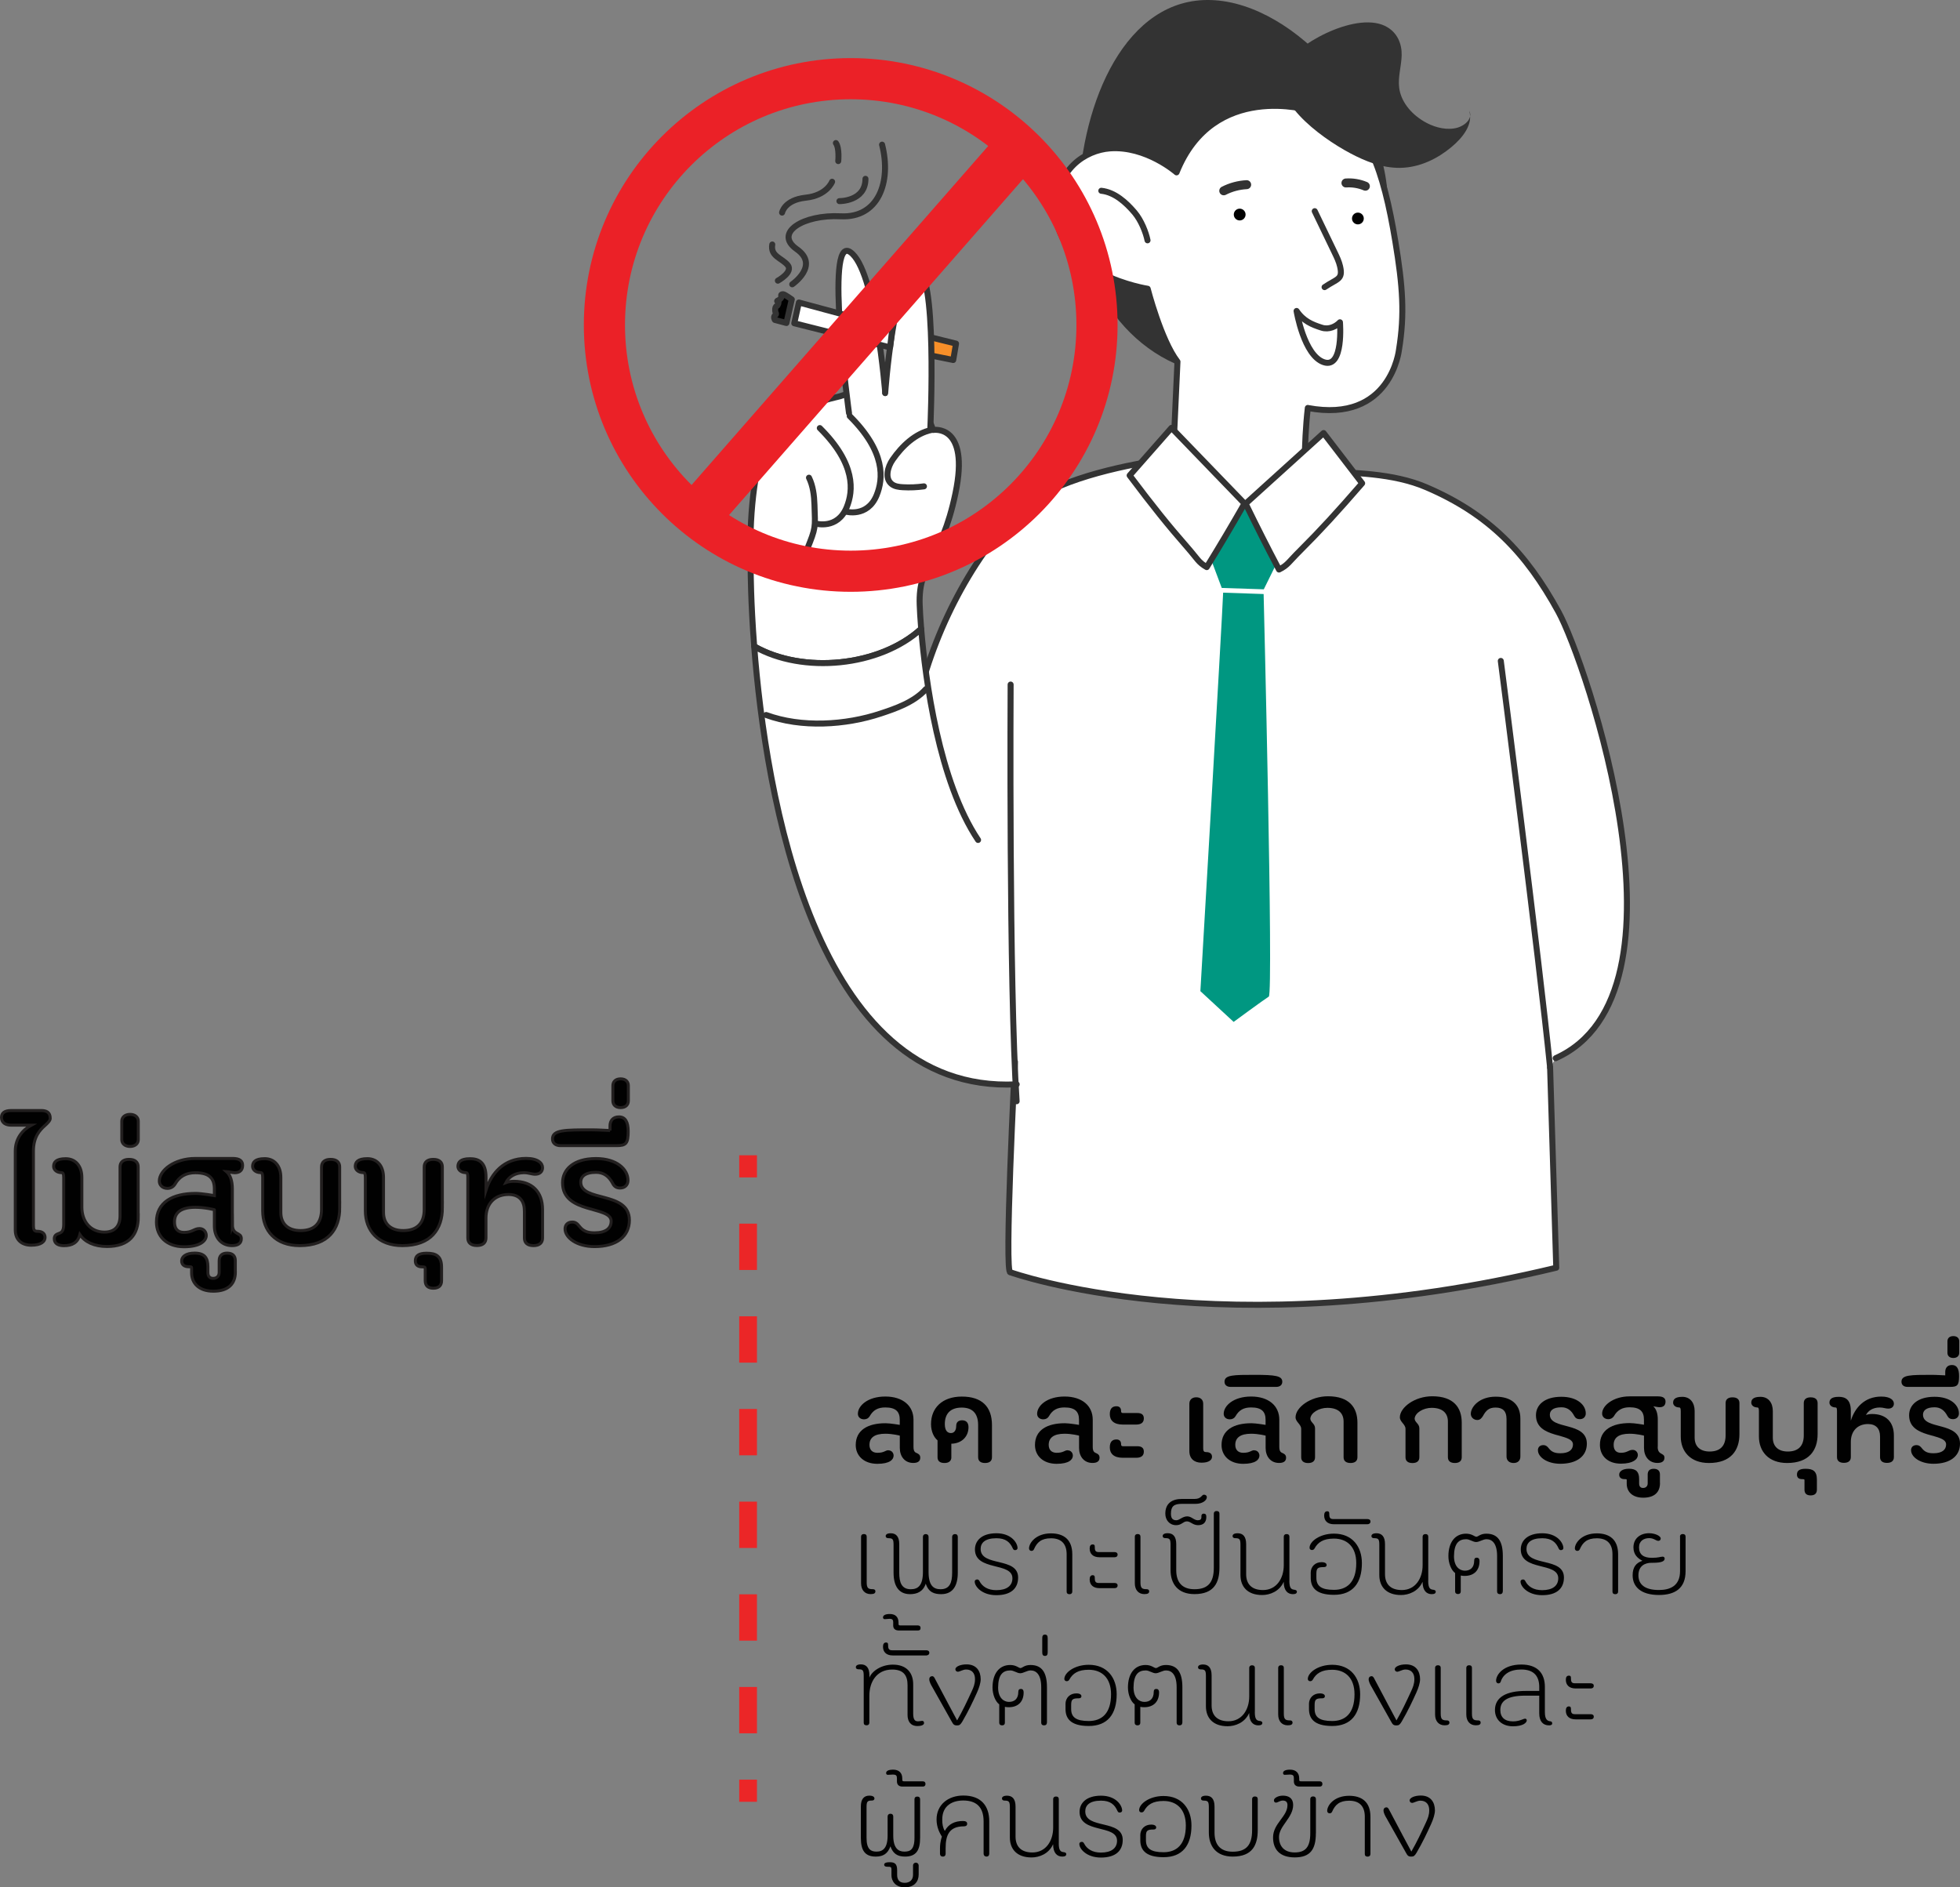 <?xml version="1.0" encoding="UTF-8"?>
<svg id="Layer_1" data-name="Layer 1" xmlns="http://www.w3.org/2000/svg" viewBox="0 0 382.39 368.23">
  <rect x="0" y="0" width="382.39" height="368.23" fill="#808080" stroke="none"/>
  <defs>
    <style>
      .cls-1 {
        stroke-width: 8.03px;
      }

      .cls-1, .cls-2, .cls-3, .cls-4, .cls-5 {
        stroke-miterlimit: 10;
      }

      .cls-1, .cls-6, .cls-3, .cls-4, .cls-5 {
        fill: none;
      }

      .cls-1, .cls-4 {
        stroke: #eb2127;
      }

      .cls-2 {
        stroke: #221f1f;
        stroke-width: .58px;
      }

      .cls-2, .cls-7, .cls-8 {
        fill: #010101;
      }

      .cls-9, .cls-6, .cls-10, .cls-11, .cls-8 {
        stroke: #333;
        stroke-linecap: round;
        stroke-linejoin: round;
      }

      .cls-9, .cls-6, .cls-10, .cls-8 {
        stroke-width: 1.17px;
      }

      .cls-9, .cls-11 {
        fill: #fff;
      }

      .cls-12 {
        fill: #333;
      }

      .cls-10 {
        fill: #f78f29;
      }

      .cls-11 {
        stroke-width: 1.75px;
      }

      .cls-3 {
        stroke-dasharray: 9.04 9.04;
      }

      .cls-3, .cls-5 {
        stroke: #eb2627;
        stroke-width: 3.46px;
      }

      .cls-4 {
        stroke-width: 9.37px;
      }

      .cls-13 {
        fill: #009781;
      }
    </style>
  </defs>
  <g>
    <g>
      <line class="cls-5" x1="145.95" y1="351.54" x2="145.95" y2="347.22"/>
      <line class="cls-3" x1="145.95" y1="338.18" x2="145.95" y2="234.24"/>
      <line class="cls-5" x1="145.95" y1="229.72" x2="145.95" y2="225.4"/>
    </g>
    <g>
      <g>
        <polygon class="cls-10" points="179.2 65.23 186.52 67.04 185.97 70.24 178.11 68.65 179.2 65.23"/>
        <g>
          <path class="cls-12" d="M270.73,40.49c-.63,18.68-14.64,33.37-31.29,32.81s-29.64-16.15-29.02-34.83S219.66-.55,236.31.01c16.65.56,35.05,21.8,34.42,40.48Z"/>
          <path class="cls-9" d="M255.15,79.59c-.84,7.31-.54,14.28-.9,21.63l-2.93,2.74s-11.59,12.04-12.12,12.02-10.8-16.7-10.8-16.7l1.32-28.72c-3.23-4.19-5.81-14.22-5.81-14.22,0,0-17.76-2.73-17.88-15.16-.08-8.17,5.73-11.88,10.51-12.23,7.09-.52,13,4.68,13,4.68,7.17-17.87,25.97-12.09,25.97-12.09l1.08.16c4.82.53,9.03,3.83,11.07,8.24,2.03,4.4,3.39,10.06,4.57,17.2,1.45,8.76,1.83,14.19.71,21.08,0,0-1.55,14.41-17.78,11.38Z"/>
          <path class="cls-6" d="M256.5,41.2c1.29,2.68,2.58,5.36,3.87,8.04.43.89.86,1.78,1.07,2.71.61,2.63-.52,2.38-3.02,4.07"/>
          <circle class="cls-7" cx="264.92" cy="42.63" r="1.15"/>
          <circle class="cls-7" cx="241.86" cy="41.86" r="1.15"/>
          <path class="cls-11" d="M243.22,36.03c-1.55.08-3.09.49-4.47,1.2"/>
          <path class="cls-11" d="M266.38,36.33c-1.19-.5-2.49-.72-3.79-.63"/>
          <path class="cls-6" d="M223.88,46.89c-.31-1.53-1.22-3.88-2.53-5.43-1.65-1.95-3.88-3.97-6.49-4.24"/>
          <path class="cls-6" d="M252.96,60.67c1.32,1.96,3,2.66,4.9,3.26,1.42.45,2.78-.23,3.56-1.05,0,0,.76,9.09-3.14,7.79-3.9-1.3-5.32-9.99-5.32-9.99Z"/>
          <path class="cls-12" d="M270.12,5.02c2.52,1.17,3.39,3.57,3.34,5.73-.04,2.15-.77,4.29-.48,6.43.34,2.49,2.1,4.88,4.78,6.48,1.66,1,3.83,1.71,5.91,1.4,2.08-.31,3.76-1.97,2.98-3.42.77,2.58-1.17,5.14-3.52,7.09-2.57,2.13-6.02,3.96-9.96,4.02-3.52.05-6.81-1.3-9.69-2.82-6.29-3.33-15.83-10.62-13-16.87,1.87-4.14,13.69-10.8,19.65-8.04Z"/>
          <path class="cls-9" d="M303.51,206.46c28.08-12.59,5.8-77.51.56-87.05-6.36-11.62-13.62-19.12-25.79-24.34-6.48-2.78-14.43-2.87-21.71-3.1l-14.57,12.7-13.54-15.2c-8.02,1.02-20.97,3.69-27.47,8.51-2.86,2.12-5.27,4.79-7.42,7.63-8.75,11.59-14.92,27-16.19,41.47-1.27,14.47-.87,26.02,4.34,42.47,0,0,5.25,14.62,16.3,17.6,0,0-2.15,41.86-.89,41.08,0,0,41.2,14.86,106.49-.89l-1.2-39.04"/>
          <path class="cls-9" d="M292.8,128.95s7.49,58.08,9.62,79.35"/>
          <g>
            <polygon class="cls-13" points="235 105.77 238.36 114.71 246.56 114.98 251.13 105.7 243.02 98.26 235 105.77"/>
            <g>
              <path class="cls-9" d="M242.79,98.25c-2.47,4.31-4.75,8.17-7.36,12.4-1.65-.95-1.77-1.58-3.84-3.94-3.64-4.15-6.71-7.98-11.2-13.95,2.72-3.09,5.44-6.18,8.16-9.28l14.25,14.76Z"/>
              <path class="cls-9" d="M243.02,98.26c2.17,4.46,4.19,8.47,6.51,12.86,1.71-.84,1.87-1.46,4.1-3.67,3.91-3.9,7.23-7.51,12.12-13.16-2.51-3.27-5.01-6.54-7.52-9.8l-15.21,13.77Z"/>
            </g>
            <path class="cls-13" d="M238.63,115.63l7.9.27s1.94,77.96,1.01,78.54c-.93.58-6.86,4.94-6.86,4.94l-6.49-6s4.27-72.89,4.44-77.75Z"/>
          </g>
          <g>
            <path class="cls-9" d="M179.72,122.69c-.16-2.01-.26-3.63-.29-4.66-.31-8.34,4.14-8.19,6.98-21.79,2.84-13.6-4.35-12.35-4.35-12.35-1.09-3.01-2.51-5.14-5.46-6.58-5.52-2.69-12.67-.01-12.67-.01-2.71.63-5.37,1.45-7.97,2.44-1.46.56-2.95,1.21-4.01,2.37-1.11,1.22-2.18,2.1-2.69,3.66-2.09,6.32-3.17,14.48-2.8,25.63,0,0,0,5.85.68,14.71,9.45,5.42,24.47,3.98,32.58-3.42Z"/>
            <path class="cls-9" d="M190.82,163.88c-7.64-11.4-10.29-31.28-11.1-41.19-8.12,7.4-23.13,8.84-32.58,3.42,2.2,28.32,11.56,87.45,51.21,85.45"/>
            <path class="cls-6" d="M157.83,93.2c.79,1.62,1.01,3.46,1.07,5.26.16,4.62.28,4.43-1.44,8.72"/>
            <path class="cls-6" d="M159.15,102.15s4.24,1.23,6.04-3.19c1.29-3.18,1.81-8.42-5.25-15.44"/>
            <path class="cls-6" d="M164.99,99.81s4.24,1.23,6.04-3.19c1.29-3.18,1.81-8.42-5.25-15.44"/>
            <path class="cls-6" d="M149.47,139.5c6.86,2.52,15.46,2.01,22.39-.3,2.82-.94,6.47-2.16,8.79-4.76"/>
            <path class="cls-9" d="M181.76,83.88c-3.16.65-5.76,3.14-7.6,5.79-1,1.44-1.58,3.65-.22,4.75.6.49,1.43.6,2.21.64,1.37.08,2.75.02,4.11-.17"/>
            <path class="cls-9" d="M165.64,80.6s-4.78-34.77.21-31.44c4.99,3.32,6.86,27.53,6.86,27.53"/>
            <path class="cls-9" d="M181.51,83.46s1.45-31.78-2.86-30.9c-4.32.88-5.95,24.13-5.95,24.13"/>
          </g>
          <path class="cls-9" d="M197.17,133.56s-.34,58.37,1.17,81.3"/>
        </g>
        <path class="cls-9" d="M155.86,59.02l18.25,4.93s-.29,2.48-.46,3.83l-18.69-4.71.9-4.05Z"/>
        <path class="cls-8" d="M154.47,58.42l-1.04,4.6-2.25-.6s-.37-.57.03-.89c.4-.32.07-.36.03-.9s.08-.87.31-.92.42-.83.31-.83-.44-.12-.05-.27.8-.69.64-.87.06-.39.4-.32,1.63,1,1.63,1Z"/>
        <path class="cls-6" d="M154.56,55.47s5.4-3.7.88-6.86c-4.51-3.16,1.24-6.79,8.57-6.41,7.33.38,9.94-6.66,8.08-13.98"/>
        <path class="cls-6" d="M151.76,54.76s3.07-1.68,1.9-3.06c-1.17-1.38-3.39-1.7-2.99-4"/>
        <path class="cls-6" d="M152.58,41.48s.46-2.47,4.61-2.91c4.15-.44,5.15-3.11,5.15-3.11"/>
        <path class="cls-6" d="M163.54,31.43s.25-2.54-.46-3.52"/>
        <path class="cls-6" d="M163.77,39.24s5.07.08,5.08-4.35"/>
      </g>
      <g>
        <circle class="cls-1" cx="165.97" cy="63.4" r="48.05"/>
        <line class="cls-4" x1="198.99" y1="28.52" x2="133.53" y2="103.33"/>
      </g>
    </g>
  </g>
  <g>
    <path class="cls-7" d="M173.34,282.97c.62,0,1,.5,1,1.03,0,.77-.75,1.6-3.17,1.6-2.6,0-4.22-1.55-4.22-3.67,0-2.92,2.37-4.25,5.82-4.25.9,0,2.77.32,2.77.32v-1c0-1.58-.77-2.4-2.82-2.4-1.45,0-2.37.52-3.05,1.72-.22.38-.6.6-1.1.6-.72,0-1.2-.45-1.2-1.08,0-1.57,1.92-3.37,5.35-3.37s5.5,1.82,5.5,4.52v5.3c0,.92.32,1.08.65,1.22.33.15.67.33.67.9,0,.75-.57,1.02-1.37,1.02-1.65,0-2.62-1.27-2.62-2.92v-2.4c.1,0-1.4-.38-2.82-.38-2.17,0-3.1.82-3.1,2.17,0,.98.57,1.55,1.55,1.55,1.37,0,1.5-.5,2.17-.5Z"/>
    <path class="cls-7" d="M185.61,284.32c0,.73-.5,1.12-1.35,1.12-.9,0-1.35-.4-1.35-1.12v-3.3c-.67-.55-1.27-1.67-1.27-3.17,0-3.12,2.15-5.37,6.02-5.37s5.87,1.95,5.87,5.57v6.27c0,.73-.47,1.12-1.35,1.12s-1.35-.4-1.35-1.12v-6.27c0-2.5-1.32-3.42-3.2-3.42-2.07,0-3.3,1.05-3.3,3.22,0,1.4.62,1.75,1.2,1.75s1.02-.47,1.02-1.37c0-.8.48-1.12,1.15-1.12.72,0,1.25.38,1.25,1.35,0,1.77-1.25,3.17-3.35,3.22v2.65Z"/>
    <path class="cls-7" d="M208.31,282.97c.62,0,1,.5,1,1.03,0,.77-.75,1.6-3.17,1.6-2.6,0-4.22-1.55-4.22-3.67,0-2.92,2.37-4.25,5.82-4.25.9,0,2.77.32,2.77.32v-1c0-1.58-.77-2.4-2.82-2.4-1.45,0-2.37.52-3.05,1.72-.22.38-.6.6-1.1.6-.72,0-1.2-.45-1.2-1.08,0-1.57,1.92-3.37,5.35-3.37s5.5,1.82,5.5,4.52v5.3c0,.92.32,1.08.65,1.22.33.15.68.33.68.9,0,.75-.58,1.02-1.38,1.02-1.65,0-2.62-1.27-2.62-2.92v-2.4c.1,0-1.4-.38-2.82-.38-2.17,0-3.1.82-3.1,2.17,0,.98.57,1.55,1.55,1.55,1.37,0,1.5-.5,2.17-.5Z"/>
    <path class="cls-7" d="M221.91,275.69c.8,0,1.25.32,1.25,1.05,0,.82-.55,1.2-1.5,1.2h-2.62c-1.77,0-2.52-.85-2.52-2.02s.55-1.55,1.3-1.55c.55,0,.9.3.9.92,0,.22.05.4.35.4h2.85ZM221.91,282.17c.8,0,1.25.33,1.25,1.05,0,.83-.55,1.2-1.5,1.2h-2.62c-1.77,0-2.52-.85-2.52-2.02s.55-1.55,1.3-1.55c.55,0,.9.3.9.92,0,.22.05.4.35.4h2.85Z"/>
    <path class="cls-7" d="M232.04,273.87c0-.72.48-1.25,1.35-1.25s1.35.52,1.35,1.25v8.72c0,.55.18.72.55.72.88,0,1.17.42,1.17.92,0,.57-.55,1.15-2.05,1.15-1.4,0-2.37-.77-2.37-2.27v-9.25Z"/>
    <path class="cls-7" d="M244.71,282.97c.62,0,1,.5,1,1.03,0,.77-.75,1.6-3.17,1.6-2.6,0-4.22-1.55-4.22-3.67,0-2.92,2.37-4.25,5.82-4.25.9,0,2.77.32,2.77.32v-1c0-1.58-.77-2.4-2.82-2.4-1.45,0-2.37.52-3.05,1.72-.22.38-.6.6-1.1.6-.72,0-1.2-.45-1.2-1.08,0-1.57,1.92-3.37,5.35-3.37s5.5,1.82,5.5,4.52v5.3c0,.92.32,1.08.65,1.22.33.15.67.33.67.9,0,.75-.57,1.02-1.37,1.02-1.65,0-2.62-1.27-2.62-2.92v-2.4c.1,0-1.4-.38-2.82-.38-2.17,0-3.1.82-3.1,2.17,0,.98.57,1.55,1.55,1.55,1.37,0,1.5-.5,2.17-.5Z"/>
    <path class="cls-7" d="M240.07,270.59c-.65,0-1.17-.33-1.17-1,0-1.35,1.8-1.35,5.87-1.35s5.4.2,5.4,1.35c0,.67-.52,1-1.17,1h-8.92Z"/>
    <path class="cls-7" d="M253.86,278.79c0-.92-1.1-1.35-1.1-2.27,0-1.9,2.87-4.1,6.32-4.1,4.17,0,5.75,2.2,5.75,5.15v6.75c0,.73-.48,1.12-1.35,1.12s-1.35-.4-1.35-1.12v-6.97c0-1.6-1-2.67-3.17-2.67-1.65,0-3.22.97-3.32,2.08,0,.75.92,1,.92,1.9v5.67c0,.73-.48,1.12-1.35,1.12s-1.35-.4-1.35-1.12v-5.52Z"/>
    <path class="cls-7" d="M274.21,278.79c0-.92-1.1-1.35-1.1-2.27,0-1.9,2.87-4.1,6.32-4.1,4.17,0,5.75,2.2,5.75,5.15v6.75c0,.73-.48,1.12-1.35,1.12s-1.35-.4-1.35-1.12v-6.97c0-1.6-1-2.67-3.17-2.67-1.65,0-3.22.97-3.32,2.08,0,.75.92,1,.92,1.9v5.67c0,.73-.48,1.12-1.35,1.12s-1.35-.4-1.35-1.12v-5.52Z"/>
    <path class="cls-7" d="M293.91,276.77c0-1.37-.67-2.15-2.12-2.15-1.35,0-1.9.62-2.47,1.65-.25.4-.55.78-1.1.78-.72,0-1.27-.55-1.27-1.2,0-1.35,1.65-3.35,4.85-3.35,2.9,0,4.82,1.37,4.82,4.27v7.42c0,.72-.45,1.25-1.32,1.25s-1.38-.52-1.38-1.25v-7.42Z"/>
    <path class="cls-7" d="M300.04,282.97c0-.65.42-1.02,1.07-1.02.45,0,.72.2,1.05.62.55.7,1.17.97,2.25.97,1.67,0,2.47-.67,2.47-1.72,0-2.32-7.22-1.02-7.22-5.7,0-1.95,1.6-3.6,4.97-3.6,3.07,0,4.75,1.58,4.75,3.25,0,.65-.45,1.12-1.17,1.12-.52,0-.87-.22-1.1-.67-.55-1.05-1.35-1.65-2.47-1.65-1.72,0-2.27.7-2.27,1.45,0,3,7.22,1.28,7.22,5.65,0,2.42-1.92,3.92-5.17,3.92-2.62,0-4.37-1.33-4.37-2.62Z"/>
    <path class="cls-7" d="M323.41,282.29c0,1.7,1.32,1.08,1.32,2.12,0,.75-.57,1.02-1.37,1.02-1.65,0-2.62-1.27-2.62-2.92v-2.4c.1,0-1.4-.38-2.82-.38-2.17,0-3.1.82-3.1,2.17,0,.98.45,1.55,1.42,1.55,1.25,0,1.47-.57,2.3-.57.62,0,1,.5,1,1.02,0,.77-.88,1.67-3.3,1.67-2.6,0-4.1-1.55-4.1-3.67,0-2.92,2.37-4.25,5.82-4.25.9,0,2.77.32,2.77.32v-1c0-1.58-.77-2.4-2.82-2.4-1.42,0-2.37.57-3.02,1.7-.23.38-.62.62-1.12.62-.72,0-1.2-.48-1.2-1.1,0-1.58,2.22-3.35,5.35-3.35h5.57c1.05,0,1.45.4,1.45,1.02,0,.73-.42,1.1-1.17,1.1-.35,0-.87-.15-1.22-.18.55.48.88,1.35.88,2.58v5.3Z"/>
    <path class="cls-7" d="M323.86,289.36c0,1.72-1.02,2.85-3.27,2.85s-3.22-1.3-3.22-2.7v-.75c0-.15-.02-.17-.4-.17-.72,0-1.07-.33-1.07-.88,0-.6.6-1.15,1.92-1.15,1.48,0,1.97.7,1.97,2.02v.85c0,.55.25.88.77.88s.9-.33.9-.9v-1.72c0-.73.4-1.12,1.17-1.12.82,0,1.22.4,1.22,1.12v1.67Z"/>
    <path class="cls-7" d="M339.36,279.82c0,3.15-1.67,5.62-5.95,5.62-3.62,0-5.5-2.25-5.5-5.17v-4.95c0-.55-.1-.72-.32-.72-.7,0-1.17-.43-1.17-.92,0-.58.3-1.15,1.8-1.15s2.4,1.12,2.4,2.77v5.2c0,1.75,1.12,2.7,2.92,2.7,2.05,0,3.12-1.08,3.12-3.15v-6.3c0-.72.47-1.12,1.35-1.12s1.35.4,1.35,1.12v6.07Z"/>
    <path class="cls-7" d="M354.61,279.82c0,3.15-1.67,5.62-5.95,5.62-3.62,0-5.5-2.25-5.5-5.17v-4.95c0-.55-.1-.72-.32-.72-.7,0-1.17-.43-1.17-.92,0-.58.3-1.15,1.8-1.15s2.4,1.12,2.4,2.77v5.2c0,1.75,1.12,2.7,2.92,2.7,2.05,0,3.12-1.08,3.12-3.15v-6.3c0-.72.47-1.12,1.35-1.12s1.35.4,1.35,1.12v6.07Z"/>
    <path class="cls-7" d="M352.06,288.79c0-.15-.1-.2-.48-.2-.7,0-1-.35-1-.9,0-.75.5-1.12,1.67-1.12,1.4,0,2.22.4,2.22,2.1v1.97c0,.72-.4,1.12-1.22,1.12s-1.2-.4-1.2-1.12v-1.85Z"/>
    <path class="cls-7" d="M366.79,280.24c0-1.5-.8-2.4-2.35-2.4-2.02,0-3.35,1.35-3.35,3.5v2.95c0,.72-.47,1.12-1.35,1.12s-1.35-.4-1.35-1.12v-8.97c0-.55-.07-.72-.3-.72-.7,0-1.17-.43-1.17-.92,0-.58.3-1.15,1.8-1.15,1.17,0,2.37.4,2.37,2.75v1.9c.77-2.45,2.62-4.7,5.95-4.7,1.8,0,2.45.72,2.45,1.38,0,.57-.4.97-1.1.97-.52,0-.97-.22-1.65-.22-1.4,0-2.3.67-2.7,1.47.25-.1.68-.2,1.2-.2,2.72,0,4.25,1.57,4.25,4.2v4.22c0,.72-.47,1.12-1.35,1.12s-1.35-.4-1.35-1.12v-4.05Z"/>
    <path class="cls-7" d="M372.84,282.97c0-.65.42-1.02,1.07-1.02.45,0,.72.2,1.05.62.55.7,1.17.97,2.25.97,1.67,0,2.47-.67,2.47-1.72,0-2.32-7.22-1.02-7.22-5.7,0-1.95,1.6-3.6,4.97-3.6,3.07,0,4.75,1.58,4.75,3.25,0,.65-.45,1.12-1.17,1.12-.52,0-.87-.22-1.1-.67-.55-1.05-1.35-1.65-2.47-1.65-1.72,0-2.27.7-2.27,1.45,0,3,7.22,1.28,7.22,5.65,0,2.42-1.92,3.92-5.17,3.92-2.62,0-4.37-1.33-4.37-2.62Z"/>
    <path class="cls-7" d="M379.51,268.34v-.67c0-.8.45-1.35,1.32-1.35.95,0,1.38.75,1.38,2.15,0,1.8-.33,2.12-1.7,2.12h-8.37c-.65,0-1.17-.33-1.17-1,0-1.35,1.8-1.35,5.87-1.35.98,0,2.3.1,2.67.1Z"/>
    <path class="cls-7" d="M379.94,263.95v-2.27c0-.53.35-1,1.15-1s1.15.47,1.15,1v2.27c0,.52-.35,1-1.15,1s-1.15-.47-1.15-1Z"/>
    <path class="cls-7" d="M167.99,299.81c0-.32.21-.51.55-.51.37,0,.55.18.55.51v8.92c0,1.17.34,1.33,1.22,1.33.32,0,.48.18.48.41,0,.37-.25.55-.94.55-1.1,0-1.86-.76-1.86-2.12v-9.11Z"/>
    <path class="cls-7" d="M175.44,306.85c0,1.89.46,3.22,2.25,3.22,1.43,0,2.37-.74,2.37-3.38v-6.85c0-.32.21-.53.55-.53s.55.21.55.53v6.85c0,2.64.94,3.38,2.35,3.38,1.79,0,2.25-1.33,2.25-3.22v-7.01c0-.32.23-.53.55-.53.37,0,.55.21.55.53v7.01c0,2.46-.9,4.18-3.24,4.18-1.31,0-2.46-.34-3.01-2.05-.53,1.61-1.77,2.05-3.06,2.05-2.3,0-3.22-1.72-3.22-4.18v-5.43c0-1.1-.16-1.31-1.01-1.31-.3,0-.53-.12-.53-.41,0-.28.25-.55.99-.55,1.03,0,1.66.64,1.66,2.12v5.59Z"/>
    <path class="cls-7" d="M190.16,308.62c0-.34.25-.46.51-.46.16,0,.32.12.41.3.55,1.1,1.66,1.79,3.29,1.79,2.07,0,3.15-.87,3.15-2.32,0-3.22-7.31-1.33-7.31-5.63,0-1.66,1.26-3.15,4.19-3.15s4.12,1.89,4.12,2.9c0,.23-.21.39-.48.39s-.34-.14-.44-.32c-.53-1.2-1.36-2-3.2-2-2.28,0-3.08.94-3.08,2.09,0,3.54,7.31,1.5,7.31,5.57,0,2.12-1.38,3.45-4.25,3.45s-4.21-1.75-4.21-2.6Z"/>
    <path class="cls-7" d="M208.1,303.26c0-2.14-1.13-3.13-3.06-3.13s-2.74.83-3.31,2.12c-.09.21-.23.34-.51.34s-.46-.23-.46-.48c0-1.08,1.36-2.94,4.28-2.94,2.48,0,4.16,1.2,4.16,4.09v7.27c0,.32-.21.51-.55.51-.37,0-.55-.18-.55-.51v-7.27Z"/>
    <path class="cls-7" d="M217.44,302.82c.34,0,.6.16.6.48,0,.37-.25.53-.6.53h-2.94c-1.26,0-1.91-.69-1.91-1.7,0-.51.18-.8.6-.8.23,0,.39.09.39.34,0,.85.11,1.15.8,1.15h3.06ZM217.44,308.85c.34,0,.6.14.6.48,0,.37-.25.53-.6.53h-2.94c-1.26,0-1.91-.69-1.91-1.7,0-.51.18-.83.6-.83.23,0,.39.12.39.37,0,.85.11,1.15.8,1.15h3.06Z"/>
    <path class="cls-7" d="M221.4,299.81c0-.32.21-.51.55-.51.37,0,.55.18.55.51v8.92c0,1.17.34,1.33,1.22,1.33.32,0,.48.18.48.41,0,.37-.25.55-.94.55-1.1,0-1.86-.76-1.86-2.12v-9.11Z"/>
    <path class="cls-7" d="M236.81,295.32c0-.32.21-.51.55-.51.37,0,.55.18.55.51v10.53c0,2.9-1.03,5.17-4.87,5.17-3.24,0-4.67-2.02-4.67-4.69v-4.92c0-1.1-.16-1.31-1.01-1.31-.3,0-.53-.12-.53-.41,0-.28.25-.55.99-.55,1.03,0,1.66.64,1.66,2.12v5.08c0,2.3,1.08,3.73,3.56,3.73,2.71,0,3.77-1.4,3.77-4.19v-10.55Z"/>
    <path class="cls-7" d="M234.39,295.76c0-.3.23-.44.41-.44.39,0,.55.16.55.64,0,1.06-.57,1.61-1.61,1.61s-1.45-.74-2.18-.74-1.03.74-2.09.74c-1.31,0-2.12-1.01-2.12-2.25,0-1.98,1.29-2.87,3.22-2.87h2.53c1.26,0,1.36-.83,1.77-.83.37,0,.58.21.58.48,0,.62-.83,1.31-2.21,1.31h-2.67c-1.52,0-2.12.46-2.12,1.91,0,.74.21,1.29,1.04,1.29.64,0,1.2-.76,2.14-.76.83,0,1.31.76,2.05.76.48,0,.71-.18.71-.6v-.25Z"/>
    <path class="cls-7" d="M251.55,308.43c0,1.59.46,1.68,1.06,1.75.25.05.41.16.41.37,0,.3-.23.48-.78.48-.97,0-1.79-.64-1.79-2.41-.85,1.91-2.74,2.58-4.21,2.58-2.85,0-4.23-1.63-4.23-3.89v-5.89c0-1.1-.16-1.31-1.01-1.31-.3,0-.53-.12-.53-.41,0-.28.25-.55.99-.55,1.04,0,1.66.64,1.66,2.12v5.86c0,1.95,1.1,3.1,3.29,3.1,2.6,0,4.05-2.23,4.05-4.85v-5.56c0-.32.21-.51.55-.51.37,0,.55.18.55.51v8.62Z"/>
    <path class="cls-7" d="M255.71,306.91c0-1.33.94-2.12,2.12-2.12.74,0,.99.28.99.55,0,.3-.23.41-.53.41-1.2,0-1.47.21-1.47,1.31v.78c0,1.59.94,2.35,3.43,2.35s4.35-1.43,4.35-5.22c0-3.22-1.84-4.78-4.35-4.78-2.07,0-3.13.71-3.79,1.93-.12.21-.3.3-.51.3-.25,0-.46-.16-.46-.44,0-1.22,1.98-2.76,4.76-2.76,3.63,0,5.45,2.58,5.45,5.75,0,3.86-1.75,6.19-5.45,6.19s-4.53-1.61-4.53-3.31v-.94Z"/>
    <path class="cls-7" d="M266.78,296.38c.32,0,.6.14.6.48s-.28.53-.6.53h-6.53c-1.29,0-1.91-.71-1.91-1.7,0-.51.18-.83.6-.83.23,0,.39.09.39.37,0,.83.11,1.15.8,1.15h6.65Z"/>
    <path class="cls-7" d="M278.64,308.43c0,1.59.46,1.68,1.06,1.75.25.05.41.16.41.37,0,.3-.23.48-.78.48-.97,0-1.79-.64-1.79-2.41-.85,1.91-2.74,2.58-4.21,2.58-2.85,0-4.23-1.63-4.23-3.89v-5.89c0-1.1-.16-1.31-1.01-1.31-.3,0-.53-.12-.53-.41,0-.28.25-.55.99-.55,1.03,0,1.66.64,1.66,2.12v5.86c0,1.95,1.1,3.1,3.29,3.1,2.6,0,4.05-2.23,4.05-4.85v-5.56c0-.32.21-.51.55-.51.37,0,.55.18.55.51v8.62Z"/>
    <path class="cls-7" d="M293.18,310.52c0,.32-.18.51-.55.51-.35,0-.55-.18-.55-.51v-6.92c0-2.44-.94-3.29-2.07-3.29-.69,0-1.4.55-2.02.55s-1.26-.55-1.93-.55c-1.49,0-2.37.85-2.39,3.33,0,2.02,1.1,2.81,2.12,2.81s1.82-.55,1.82-1.96c0-.37.14-.58.51-.58.3,0,.53.18.53.69,0,1.72-1.01,2.87-2.9,2.87-.18,0-.55-.02-.76-.07v3.1c0,.32-.18.51-.55.51-.32,0-.55-.18-.55-.51v-3.59c-.74-.53-1.31-1.91-1.31-3.29,0-2.71,1.31-4.39,3.45-4.39,1.17,0,1.66.6,2,.6.37,0,.76-.6,1.95-.6,2.25,0,3.22,1.47,3.22,4.35v6.92Z"/>
    <path class="cls-7" d="M296.65,308.62c0-.34.25-.46.51-.46.16,0,.32.12.41.3.55,1.1,1.66,1.79,3.29,1.79,2.07,0,3.15-.87,3.15-2.32,0-3.22-7.31-1.33-7.31-5.63,0-1.66,1.26-3.15,4.19-3.15s4.12,1.89,4.12,2.9c0,.23-.21.39-.48.39s-.34-.14-.44-.32c-.53-1.2-1.36-2-3.2-2-2.28,0-3.08.94-3.08,2.09,0,3.54,7.31,1.5,7.31,5.57,0,2.12-1.38,3.45-4.25,3.45s-4.21-1.75-4.21-2.6Z"/>
    <path class="cls-7" d="M314.59,303.26c0-2.14-1.13-3.13-3.06-3.13s-2.74.83-3.31,2.12c-.09.21-.23.34-.51.34s-.46-.23-.46-.48c0-1.08,1.36-2.94,4.28-2.94,2.48,0,4.16,1.2,4.16,4.09v7.27c0,.32-.21.51-.55.51-.37,0-.55-.18-.55-.51v-7.27Z"/>
    <path class="cls-7" d="M327.75,299.81c0-.32.21-.51.55-.51.37,0,.55.18.55.51v6.74c0,3.31-2.02,4.64-5.2,4.64-3.52,0-5.13-1.61-5.13-3.84,0-1.63.71-2.44,1.91-2.83-.92-.48-1.75-1.2-1.75-2.62,0-1.77,1.36-2.76,3.04-2.76,1.22,0,2.28.55,2.28,1.03,0,.25-.18.46-.46.46-.48,0-.85-.53-1.79-.53-1.03,0-1.98.53-1.98,1.79,0,1.43.9,2.05,2.51,2.05,1.33,0,1.66-.23,2.12-.23.23,0,.37.18.37.37,0,.48-.46.83-2.32.83h-.25c-1.2,0-2.55.55-2.55,2.44,0,1.77,1.22,2.87,4,2.87,2.14,0,4.12-.78,4.12-3.68v-6.74Z"/>
    <path class="cls-7" d="M169.6,327.36c.48-1.29,2.3-2.58,4.6-2.58,2.69,0,3.96,1.61,3.96,3.84v5.68c0,1.31.39,1.54.97,1.54.28,0,.6-.09.78-.09.28,0,.37.21.37.44,0,.28-.37.57-1.29.57-1.4,0-1.93-.99-1.93-2.16v-5.82c0-1.91-.8-3.04-2.99-3.04-3.08,0-4.46,2.46-4.46,5.08v5.29c0,.32-.21.51-.55.51-.37,0-.55-.18-.55-.51v-9.11c0-1.1-.16-1.31-1.01-1.31-.3,0-.53-.12-.53-.41,0-.28.25-.55.99-.55,1.03,0,1.66.64,1.66,2.12v.51Z"/>
    <path class="cls-7" d="M180.71,321.98c.32,0,.6.14.6.48s-.28.53-.6.53h-6.53c-1.29,0-1.91-.71-1.91-1.7,0-.51.18-.83.6-.83.23,0,.39.09.39.37,0,.83.11,1.15.8,1.15h6.65Z"/>
    <path class="cls-7" d="M174.27,316.62c0-.6-.16-.78-.74-.78-.37,0-.55.07-.94.07-.21,0-.32-.18-.32-.34,0-.41.46-.67,1.33-.67,1.08,0,1.7.58,1.7,1.68,0,.51,0,.55.46.55h3.33c.3,0,.51.16.51.51s-.21.48-.51.48h-3.7c-.67,0-1.13-.3-1.13-.97v-.53Z"/>
    <path class="cls-7" d="M186.83,326.15c-.28,0-.44-.25-.44-.48,0-.46.9-.94,2.18-.94,1.95,0,2.76,1.33,2.76,2.9,0,.71-.32,1.72-.74,2.64-.78,1.73-1.66,3.59-2.85,5.63-.37.6-.55.74-1.01.74-.6,0-.74-.18-1.08-.8l-3.75-6.67c-.28-.46-.6-1.08-.6-1.52,0-.46.3-.62.6-.62.18,0,.37.18.55.58,1.45,2.78,4.28,8.05,4.28,8.05.99-1.7,1.95-3.72,2.85-5.68.35-.76.64-1.43.64-2.39,0-1.2-.67-1.86-1.72-1.86-.69,0-1.22.44-1.68.44Z"/>
    <path class="cls-7" d="M204.24,336.12c0,.32-.18.51-.55.51-.35,0-.55-.18-.55-.51v-6.92c0-2.44-.94-3.29-2.07-3.29-.69,0-1.4.55-2.02.55s-1.26-.55-1.93-.55c-1.49,0-2.37.85-2.39,3.33,0,2.02,1.1,2.81,2.12,2.81s1.82-.55,1.82-1.95c0-.37.14-.58.51-.58.3,0,.53.18.53.69,0,1.72-1.01,2.88-2.9,2.88-.18,0-.55-.02-.76-.07v3.1c0,.32-.18.51-.55.51-.32,0-.55-.18-.55-.51v-3.59c-.74-.53-1.31-1.91-1.31-3.29,0-2.71,1.31-4.39,3.45-4.39,1.17,0,1.66.6,2,.6.37,0,.76-.6,1.95-.6,2.25,0,3.22,1.47,3.22,4.35v6.92Z"/>
    <path class="cls-7" d="M203.34,322.37v-2.74c0-.48.14-.71.53-.71s.53.23.53.71v2.74c0,.48-.14.71-.53.71s-.53-.23-.53-.71Z"/>
    <path class="cls-7" d="M207.87,332.51c0-1.33.94-2.12,2.12-2.12.74,0,.99.28.99.55,0,.3-.23.41-.53.41-1.2,0-1.47.21-1.47,1.31v.78c0,1.59.94,2.34,3.43,2.34s4.35-1.43,4.35-5.22c0-3.22-1.84-4.78-4.35-4.78-2.07,0-3.13.71-3.79,1.93-.12.21-.3.3-.51.3-.25,0-.46-.16-.46-.44,0-1.22,1.98-2.76,4.76-2.76,3.63,0,5.45,2.58,5.45,5.75,0,3.86-1.75,6.19-5.45,6.19s-4.53-1.61-4.53-3.31v-.94Z"/>
    <path class="cls-7" d="M230.66,336.12c0,.32-.18.51-.55.51-.35,0-.55-.18-.55-.51v-6.92c0-2.44-.94-3.29-2.07-3.29-.69,0-1.4.55-2.02.55s-1.26-.55-1.93-.55c-1.49,0-2.37.85-2.39,3.33,0,2.02,1.1,2.81,2.12,2.81s1.82-.55,1.82-1.95c0-.37.14-.58.51-.58.3,0,.53.18.53.69,0,1.72-1.01,2.88-2.9,2.88-.18,0-.55-.02-.76-.07v3.1c0,.32-.18.51-.55.51-.32,0-.55-.18-.55-.51v-3.59c-.74-.53-1.31-1.91-1.31-3.29,0-2.71,1.31-4.39,3.45-4.39,1.17,0,1.66.6,2,.6.37,0,.76-.6,1.95-.6,2.25,0,3.22,1.47,3.22,4.35v6.92Z"/>
    <path class="cls-7" d="M244.81,334.03c0,1.59.46,1.68,1.06,1.75.25.05.41.16.41.37,0,.3-.23.48-.78.48-.97,0-1.79-.64-1.79-2.41-.85,1.91-2.74,2.58-4.21,2.58-2.85,0-4.23-1.63-4.23-3.89v-5.89c0-1.1-.16-1.31-1.01-1.31-.3,0-.53-.12-.53-.41,0-.28.25-.55.99-.55,1.03,0,1.66.64,1.66,2.12v5.86c0,1.95,1.1,3.1,3.29,3.1,2.6,0,4.05-2.23,4.05-4.85v-5.56c0-.32.21-.51.55-.51.37,0,.55.18.55.51v8.62Z"/>
    <path class="cls-7" d="M249.37,325.41c0-.32.21-.51.55-.51.37,0,.55.18.55.51v8.92c0,1.17.34,1.33,1.22,1.33.32,0,.48.18.48.41,0,.37-.25.55-.94.55-1.1,0-1.86-.76-1.86-2.12v-9.11Z"/>
    <path class="cls-7" d="M255.37,332.51c0-1.33.94-2.12,2.12-2.12.74,0,.99.28.99.55,0,.3-.23.41-.53.41-1.2,0-1.47.21-1.47,1.31v.78c0,1.59.94,2.34,3.43,2.34s4.35-1.43,4.35-5.22c0-3.22-1.84-4.78-4.35-4.78-2.07,0-3.13.71-3.79,1.93-.12.21-.3.3-.51.3-.25,0-.46-.16-.46-.44,0-1.22,1.98-2.76,4.76-2.76,3.63,0,5.45,2.58,5.45,5.75,0,3.86-1.75,6.19-5.45,6.19s-4.53-1.61-4.53-3.31v-.94Z"/>
    <path class="cls-7" d="M272.55,326.15c-.28,0-.44-.25-.44-.48,0-.46.9-.94,2.18-.94,1.95,0,2.76,1.33,2.76,2.9,0,.71-.32,1.72-.74,2.64-.78,1.73-1.66,3.59-2.85,5.63-.37.6-.55.74-1.01.74-.6,0-.74-.18-1.08-.8l-3.75-6.67c-.28-.46-.6-1.08-.6-1.52,0-.46.3-.62.6-.62.18,0,.37.18.55.58,1.45,2.78,4.28,8.05,4.28,8.05.99-1.7,1.95-3.72,2.85-5.68.35-.76.64-1.43.64-2.39,0-1.2-.67-1.86-1.72-1.86-.69,0-1.22.44-1.68.44Z"/>
    <path class="cls-7" d="M279.98,325.41c0-.32.21-.51.55-.51.37,0,.55.18.55.51v8.92c0,1.17.34,1.33,1.22,1.33.32,0,.48.18.48.41,0,.37-.25.55-.94.55-1.1,0-1.86-.76-1.86-2.12v-9.11ZM286.07,325.41c0-.32.21-.51.55-.51.37,0,.55.18.55.51v8.92c0,1.17.34,1.33,1.22,1.33.32,0,.48.18.48.41,0,.37-.25.55-.94.55-1.1,0-1.86-.76-1.86-2.12v-9.11Z"/>
    <path class="cls-7" d="M297.07,335.46c.18-.07.32-.14.48-.14.18,0,.32.16.32.32,0,.51-.8,1.17-2.69,1.17-2.18,0-3.52-1.33-3.52-3.17,0-2.53,2.25-3.73,6-3.73h2.64v-.78c0-2.02-.97-3.4-3.5-3.4-2.21,0-3.56.92-4.02,2.39-.07.21-.25.32-.46.32-.25,0-.44-.23-.44-.51,0-1.22,1.47-3.17,4.92-3.17,3.17,0,4.6,1.72,4.6,4.37v4.9c0,1.59.58,1.75,1.13,1.82.16.02.3.14.3.39,0,.3-.28.39-.62.39-1.17,0-1.91-.78-1.91-2.35v-3.45h-2.69c-3.68,0-4.9,1.1-4.9,2.81,0,1.45.9,2.21,2.46,2.21.97,0,1.49-.25,1.89-.39Z"/>
    <path class="cls-7" d="M310.34,328.42c.34,0,.6.16.6.48,0,.37-.25.53-.6.53h-2.94c-1.27,0-1.91-.69-1.91-1.7,0-.51.18-.8.6-.8.23,0,.39.09.39.34,0,.85.11,1.15.8,1.15h3.06ZM310.34,334.45c.34,0,.6.14.6.48,0,.37-.25.53-.6.53h-2.94c-1.27,0-1.91-.69-1.91-1.7,0-.51.18-.83.6-.83.23,0,.39.12.39.37,0,.85.11,1.15.8,1.15h3.06Z"/>
    <path class="cls-7" d="M167.95,352.46c0-1.47.62-2.12,1.66-2.12.74,0,.99.28.99.55,0,.3-.23.41-.53.41-.85,0-1.01.21-1.01,1.31v5.98c0,2.28.9,2.67,1.95,2.67,1.22,0,2.16-.67,2.16-3.13v-3.73c0-.3.21-.53.55-.53.37,0,.55.23.55.53v3.73c0,2.46.99,3.13,2.16,3.13,1.08,0,1.98-.32,1.98-2.67v-7.54c0-.32.18-.53.55-.53s.55.21.55.53v7.52c0,2.44-.78,3.66-2.94,3.66-1.49,0-2.35-.58-2.85-2-.51,1.4-1.38,2-2.85,2-2.14,0-2.92-1.22-2.92-3.66v-6.12Z"/>
    <path class="cls-7" d="M173.93,364.97c0-.74-.05-.76-.9-.76-.35,0-.53-.18-.53-.37,0-.25.14-.51,1.1-.51s1.43.32,1.43,1.56v.92c0,.94.44,1.54,1.47,1.54s1.63-.6,1.63-1.56v-1.82c0-.3.21-.55.55-.55s.55.25.55.55v1.75c0,1.4-.87,2.51-2.71,2.51s-2.6-1.24-2.6-2.35v-.92Z"/>
    <path class="cls-7" d="M174.99,347.01c0-.53-.09-.78-.8-.78-.37,0-.6.05-.99.05-.21,0-.32-.16-.32-.34,0-.41.44-.67,1.38-.67,1.08,0,1.77.6,1.77,1.7,0,.51,0,.58.46.58h3.56c.3,0,.51.16.51.51s-.21.51-.51.51h-3.98c-.74,0-1.08-.41-1.08-1.01v-.53Z"/>
    <path class="cls-7" d="M184.32,357.24c.71-1.36,1.95-1.95,3.54-1.95.58,0,.83.18.83.53s-.23.51-.64.51c-2.94,0-3.56,1.82-3.56,4.25v1.1c0,.32-.18.55-.53.55-.39,0-.57-.23-.57-.55v-1.08c0-1.31.37-2.25.37-2.25-.39-.67-1.04-1.75-1.04-3.36,0-2.85,2.23-4.67,5.22-4.67,3.43,0,5.06,1.98,5.06,5.01v6.35c0,.32-.18.55-.55.55-.32,0-.55-.23-.55-.55v-6.3c0-2.87-1.47-4.09-3.98-4.09-2.05,0-4.09.94-4.09,3.7,0,.92.11,1.59.51,2.25Z"/>
    <path class="cls-7" d="M206.56,359.63c0,1.59.46,1.68,1.06,1.75.25.05.41.16.41.37,0,.3-.23.48-.78.48-.97,0-1.79-.64-1.79-2.41-.85,1.91-2.74,2.58-4.21,2.58-2.85,0-4.23-1.63-4.23-3.89v-5.89c0-1.1-.16-1.31-1.01-1.31-.3,0-.53-.12-.53-.41,0-.28.25-.55.99-.55,1.03,0,1.66.64,1.66,2.12v5.86c0,1.95,1.1,3.1,3.29,3.1,2.6,0,4.05-2.23,4.05-4.85v-5.56c0-.32.21-.51.55-.51.37,0,.55.18.55.51v8.62Z"/>
    <path class="cls-7" d="M210.57,359.82c0-.35.25-.46.51-.46.16,0,.32.11.41.3.55,1.1,1.66,1.79,3.29,1.79,2.07,0,3.15-.87,3.15-2.32,0-3.22-7.31-1.33-7.31-5.63,0-1.66,1.26-3.15,4.19-3.15s4.12,1.89,4.12,2.9c0,.23-.21.39-.48.39s-.34-.14-.44-.32c-.53-1.2-1.36-2-3.2-2-2.28,0-3.08.94-3.08,2.09,0,3.54,7.31,1.5,7.31,5.56,0,2.12-1.38,3.45-4.25,3.45s-4.21-1.75-4.21-2.6Z"/>
    <path class="cls-7" d="M222.46,358.11c0-1.33.94-2.12,2.12-2.12.74,0,.99.28.99.55,0,.3-.23.41-.53.41-1.2,0-1.47.21-1.47,1.31v.78c0,1.59.94,2.34,3.43,2.34s4.35-1.43,4.35-5.22c0-3.22-1.84-4.78-4.35-4.78-2.07,0-3.13.71-3.79,1.93-.12.21-.3.3-.51.3-.25,0-.46-.16-.46-.44,0-1.22,1.98-2.76,4.76-2.76,3.63,0,5.45,2.58,5.45,5.75,0,3.86-1.75,6.19-5.45,6.19s-4.53-1.61-4.53-3.31v-.94Z"/>
    <path class="cls-7" d="M244.28,351.01c0-.32.21-.51.55-.51.37,0,.55.18.55.51v6.05c0,2.9-1.03,5.17-4.87,5.17-3.24,0-4.67-2.02-4.67-4.69v-4.92c0-1.1-.16-1.31-1.01-1.31-.3,0-.53-.12-.53-.41,0-.28.25-.55.99-.55,1.04,0,1.66.64,1.66,2.12v5.08c0,2.3,1.08,3.73,3.56,3.73,2.71,0,3.77-1.4,3.77-4.19v-6.07Z"/>
    <path class="cls-7" d="M256.72,357.7c0,3.17-1.13,4.69-4.12,4.69s-4.23-1.63-4.23-3.89c0-2.74,2.81-4.07,2.81-6.3,0-.6-.28-.9-.94-.9-.32,0-.62.16-.9.28-.14.07-.25.12-.41.12-.21,0-.39-.14-.39-.46,0-.41.76-.9,1.75-.9,1.2,0,2,.55,2,1.82,0,2.48-2.76,4.09-2.76,6.25,0,1.79,1.01,3.01,3.06,3.01s3.04-.99,3.04-3.73v-6.69c0-.32.21-.51.55-.51s.55.18.55.51v6.69Z"/>
    <path class="cls-7" d="M252.43,347.01c0-.53-.09-.78-.8-.78-.37,0-.6.05-.99.05-.21,0-.32-.16-.32-.34,0-.41.44-.67,1.38-.67,1.08,0,1.77.6,1.77,1.7,0,.51,0,.58.46.58h3.56c.3,0,.51.16.51.51s-.21.51-.51.51h-3.98c-.74,0-1.08-.41-1.08-1.01v-.53Z"/>
    <path class="cls-7" d="M266.27,354.46c0-2.14-1.13-3.13-3.06-3.13s-2.74.83-3.31,2.12c-.09.21-.23.34-.51.34s-.46-.23-.46-.48c0-1.08,1.36-2.94,4.28-2.94,2.48,0,4.16,1.2,4.16,4.09v7.27c0,.32-.21.51-.55.51-.37,0-.55-.18-.55-.51v-7.27Z"/>
    <path class="cls-7" d="M275.45,351.74c-.28,0-.44-.25-.44-.48,0-.46.9-.94,2.18-.94,1.95,0,2.76,1.33,2.76,2.9,0,.71-.32,1.72-.74,2.64-.78,1.73-1.66,3.59-2.85,5.63-.37.6-.55.74-1.01.74-.6,0-.74-.18-1.08-.8l-3.75-6.67c-.28-.46-.6-1.08-.6-1.52,0-.46.3-.62.6-.62.18,0,.37.18.55.58,1.45,2.78,4.28,8.05,4.28,8.05.99-1.7,1.95-3.72,2.85-5.68.35-.76.64-1.43.64-2.39,0-1.2-.67-1.86-1.72-1.86-.69,0-1.22.44-1.68.44Z"/>
  </g>
  <g>
    <path class="cls-2" d="M6.53,239.28c0,.72.23.95.72.95,1.15,0,1.54.56,1.54,1.21,0,.76-.72,1.51-2.69,1.51-1.84,0-3.12-1.02-3.12-2.99v-15.37c0-2.46,1.41-4.14,3.12-5.06h-3.91c-1.12,0-1.9-.49-1.9-1.51,0-.82.53-1.35,1.9-1.35h5.84c.99,0,1.77.3,1.77,1.54,0,.43-.53.95-1.05,1.41-.92.82-2.23,2.13-2.23,4.96v14.68Z"/>
    <path class="cls-2" d="M26.98,237.45c0,3.35-1.71,5.75-6.11,5.75-2.5,0-4.33-.89-5.29-2.33-.39,1.58-1.51,2.17-3.09,2.17-1.05,0-1.9-.36-1.9-1.35,0-.69.46-.89.92-1.05.43-.16.92-.39.92-1.74v-9.16c0-.72-.13-.95-.43-.95-.92,0-1.54-.56-1.54-1.21,0-.75.39-1.51,2.36-1.51s3.15,1.48,3.15,3.65v5.81c0,2.82,1.74,4.86,4.4,4.86,2.04,0,3.05-1.18,3.05-3.15v-9.56c0-.95.62-1.48,1.77-1.48s1.77.53,1.77,1.48v9.79Z"/>
    <path class="cls-2" d="M23.76,222.37v-3.64c0-.69.56-1.31,1.61-1.31s1.61.62,1.61,1.31v3.64c0,.69-.56,1.31-1.61,1.31s-1.61-.62-1.61-1.31Z"/>
    <path class="cls-2" d="M45.34,238.89c0,2.23,1.74,1.41,1.74,2.79,0,.98-.76,1.35-1.81,1.35-2.17,0-3.45-1.67-3.45-3.84v-3.15c.13,0-1.84-.49-3.71-.49-2.86,0-4.07,1.08-4.07,2.86,0,1.28.59,2.04,1.87,2.04,1.64,0,1.94-.75,3.02-.75.82,0,1.31.66,1.31,1.35,0,1.02-1.15,2.2-4.33,2.2-3.42,0-5.39-2.04-5.39-4.83,0-3.84,3.12-5.58,7.65-5.58,1.18,0,3.65.43,3.65.43v-1.31c0-2.07-1.02-3.15-3.71-3.15-1.87,0-3.12.75-3.97,2.23-.3.49-.82.82-1.48.82-.95,0-1.58-.62-1.58-1.44,0-2.07,2.92-4.4,7.03-4.4h7.32c1.38,0,1.9.53,1.9,1.35,0,.95-.56,1.44-1.54,1.44-.46,0-1.15-.2-1.61-.23.72.62,1.15,1.77,1.15,3.38v6.96Z"/>
    <path class="cls-2" d="M45.92,248.18c0,2.27-1.35,3.74-4.3,3.74s-4.24-1.71-4.24-3.55v-.99c0-.2-.03-.23-.53-.23-.95,0-1.41-.43-1.41-1.15,0-.79.79-1.51,2.53-1.51,1.94,0,2.59.92,2.59,2.66v1.12c0,.72.33,1.15,1.02,1.15s1.18-.43,1.18-1.18v-2.27c0-.95.53-1.48,1.54-1.48,1.08,0,1.61.53,1.61,1.48v2.2Z"/>
    <path class="cls-2" d="M66.28,235.64c0,4.14-2.2,7.39-7.81,7.39-4.76,0-7.22-2.96-7.22-6.8v-6.5c0-.72-.13-.95-.43-.95-.92,0-1.54-.56-1.54-1.21,0-.75.39-1.51,2.36-1.51s3.15,1.48,3.15,3.65v6.83c0,2.3,1.48,3.55,3.84,3.55,2.69,0,4.1-1.41,4.1-4.14v-8.27c0-.95.62-1.48,1.77-1.48s1.77.53,1.77,1.48v7.98Z"/>
    <path class="cls-2" d="M86.31,235.64c0,4.14-2.2,7.39-7.81,7.39-4.76,0-7.22-2.96-7.22-6.8v-6.5c0-.72-.13-.95-.43-.95-.92,0-1.54-.56-1.54-1.21,0-.75.39-1.51,2.36-1.51s3.15,1.48,3.15,3.65v6.83c0,2.3,1.48,3.55,3.84,3.55,2.69,0,4.1-1.41,4.1-4.14v-8.27c0-.95.62-1.48,1.77-1.48s1.77.53,1.77,1.48v7.98Z"/>
    <path class="cls-2" d="M82.96,247.43c0-.2-.13-.26-.62-.26-.92,0-1.31-.46-1.31-1.18,0-.99.66-1.48,2.2-1.48,1.84,0,2.92.53,2.92,2.76v2.59c0,.95-.53,1.48-1.61,1.48s-1.58-.53-1.58-1.48v-2.43Z"/>
    <path class="cls-2" d="M102.3,236.2c0-1.97-1.05-3.15-3.09-3.15-2.66,0-4.4,1.77-4.4,4.6v3.88c0,.95-.62,1.48-1.77,1.48s-1.77-.53-1.77-1.48v-11.79c0-.72-.1-.95-.39-.95-.92,0-1.54-.56-1.54-1.21,0-.75.39-1.51,2.36-1.51,1.54,0,3.12.53,3.12,3.61v2.5c1.02-3.22,3.45-6.17,7.81-6.17,2.36,0,3.22.95,3.22,1.81,0,.76-.53,1.28-1.44,1.28-.69,0-1.28-.3-2.17-.3-1.84,0-3.02.89-3.55,1.94.33-.13.89-.26,1.58-.26,3.58,0,5.58,2.07,5.58,5.52v5.55c0,.95-.62,1.48-1.77,1.48s-1.77-.53-1.77-1.48v-5.32Z"/>
    <path class="cls-2" d="M110.24,239.78c0-.85.56-1.35,1.41-1.35.59,0,.95.26,1.38.82.72.92,1.54,1.28,2.96,1.28,2.2,0,3.25-.89,3.25-2.27,0-3.05-9.49-1.35-9.49-7.49,0-2.56,2.1-4.73,6.53-4.73,4.04,0,6.24,2.07,6.24,4.27,0,.85-.59,1.48-1.54,1.48-.69,0-1.15-.3-1.44-.89-.72-1.38-1.77-2.17-3.25-2.17-2.27,0-2.99.92-2.99,1.91,0,3.94,9.49,1.67,9.49,7.42,0,3.19-2.53,5.16-6.8,5.16-3.45,0-5.75-1.74-5.75-3.45Z"/>
    <path class="cls-2" d="M119.01,220.57v-.89c0-1.05.59-1.77,1.74-1.77,1.25,0,1.81.99,1.81,2.82,0,2.36-.43,2.79-2.23,2.79h-11c-.85,0-1.54-.43-1.54-1.31,0-1.77,2.36-1.77,7.72-1.77,1.28,0,3.02.13,3.51.13Z"/>
    <path class="cls-2" d="M119.57,214.79v-2.99c0-.69.46-1.31,1.51-1.31s1.51.62,1.51,1.31v2.99c0,.69-.46,1.31-1.51,1.31s-1.51-.62-1.51-1.31Z"/>
  </g>
</svg>